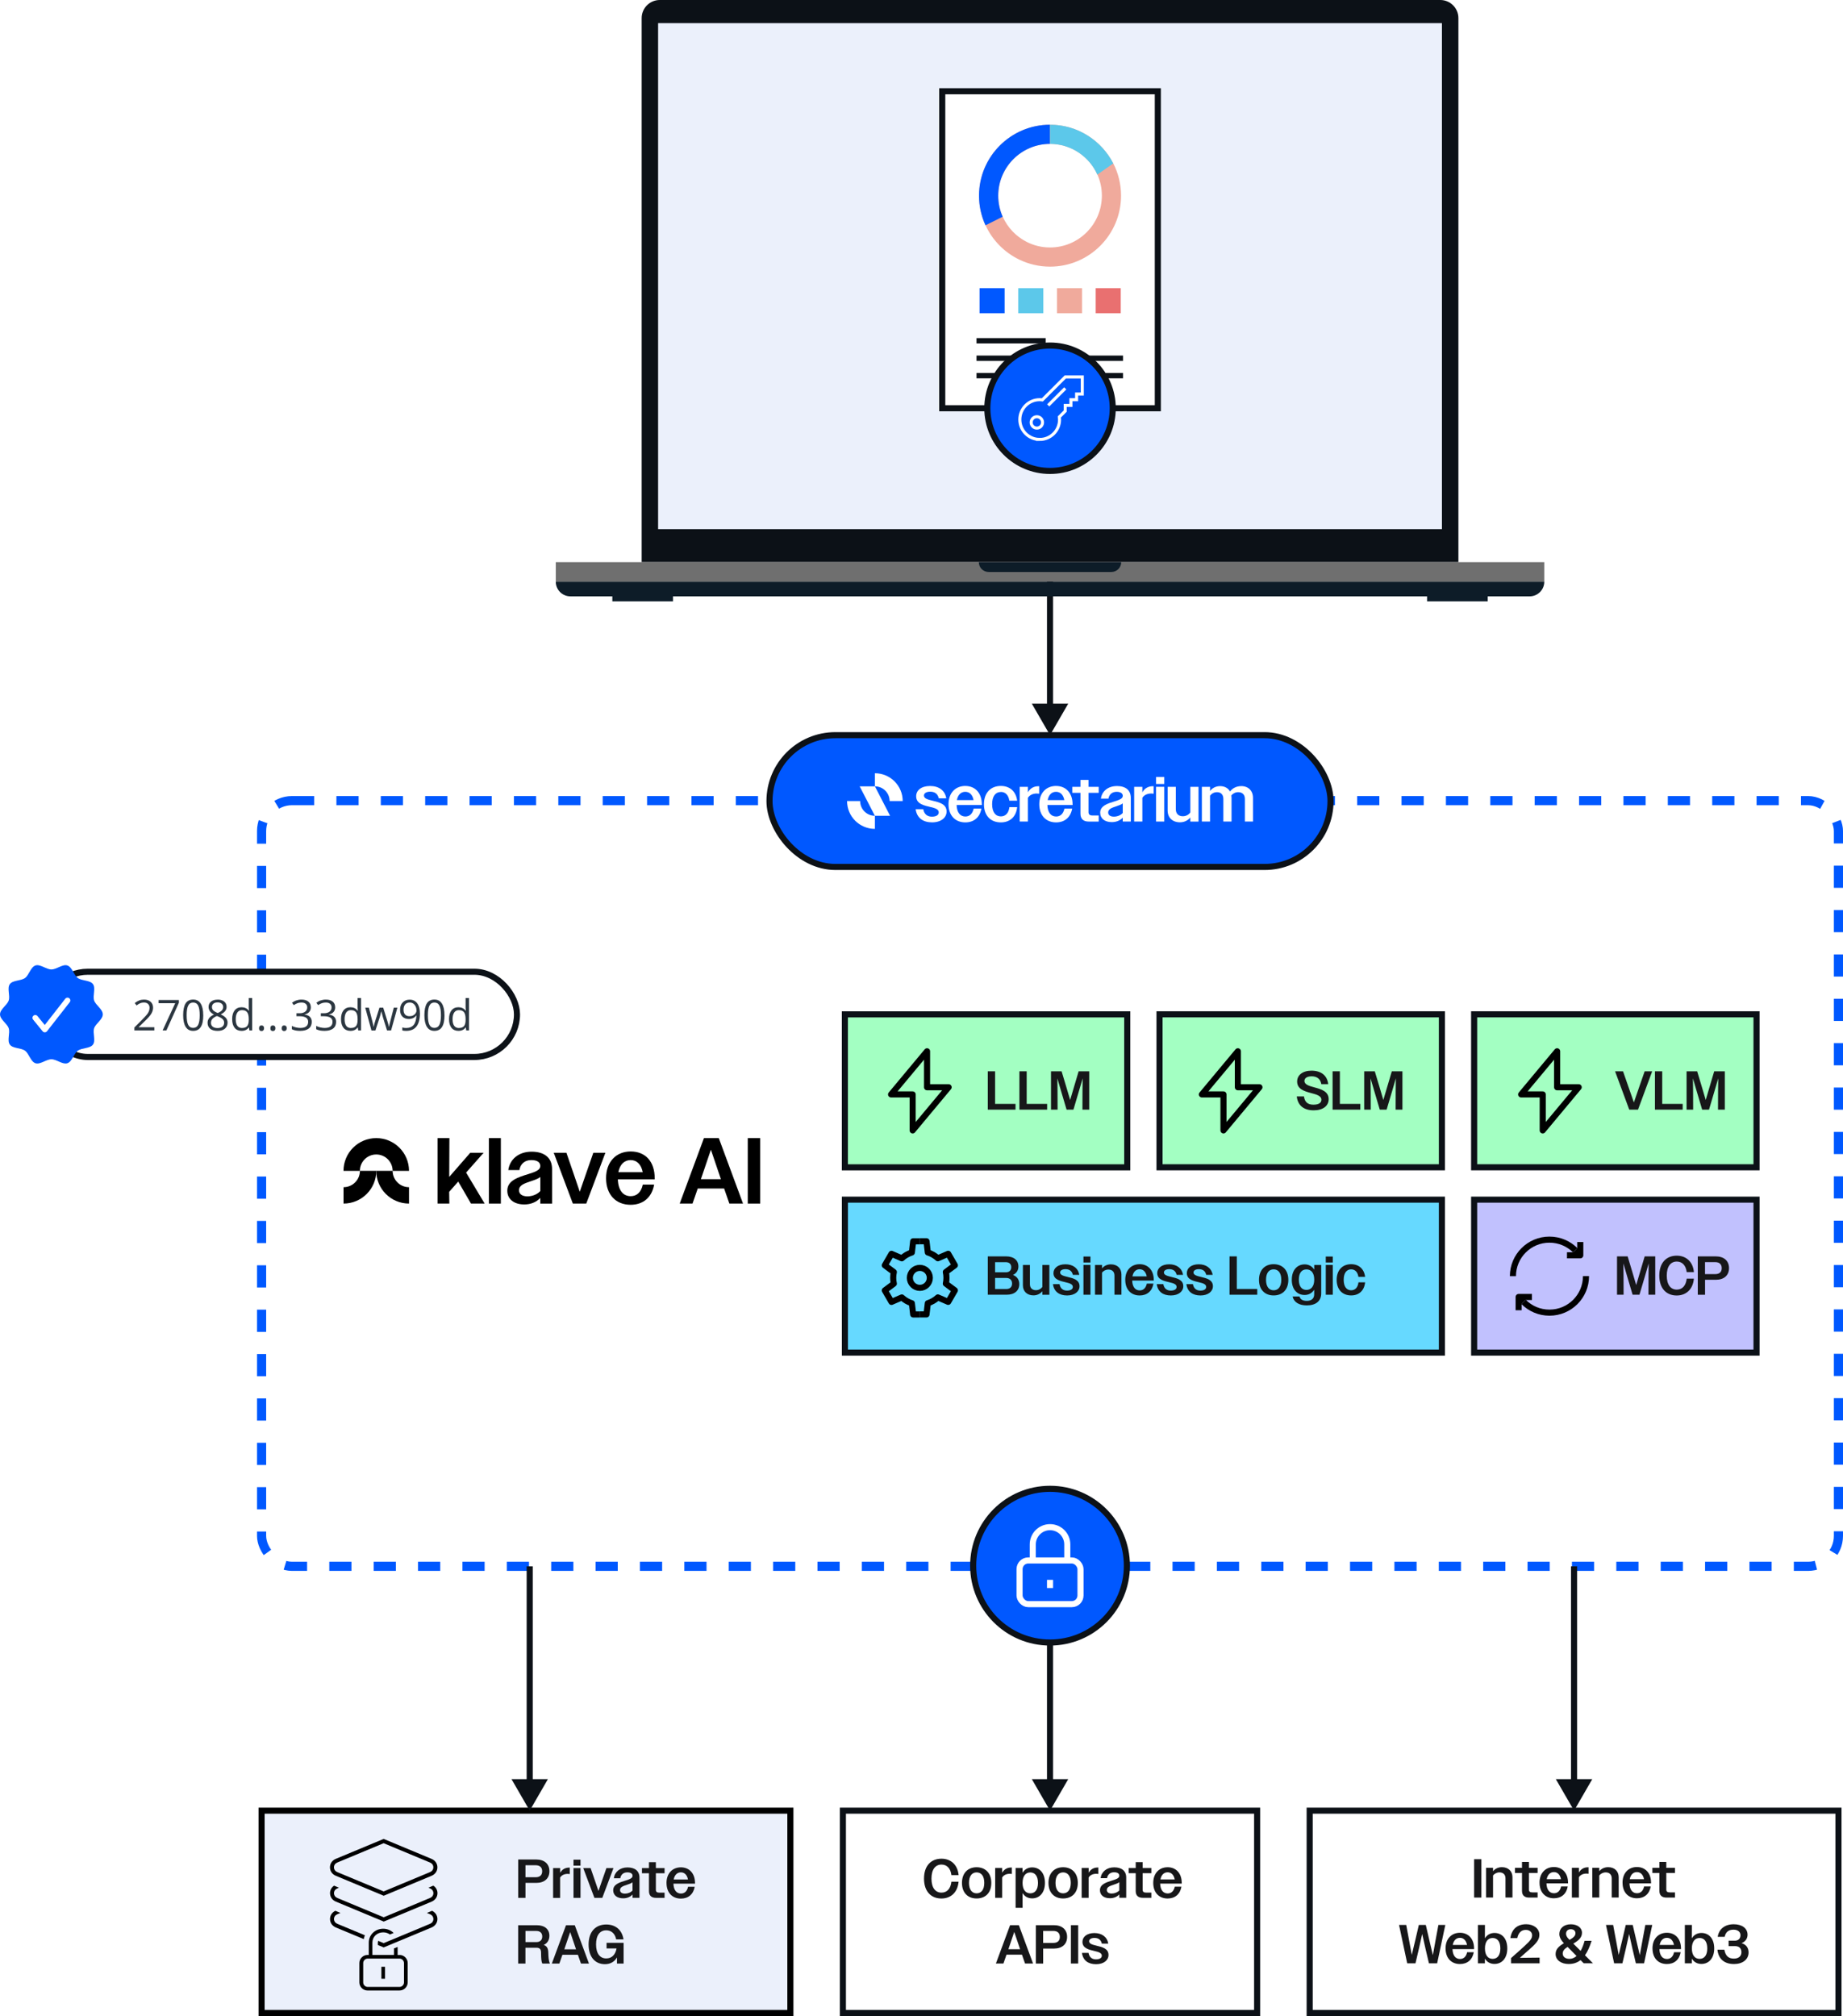 <?xml version="1.0" encoding="UTF-8"?>
<svg id="Layer_1" data-name="Layer 1" xmlns="http://www.w3.org/2000/svg" xmlns:xlink="http://www.w3.org/1999/xlink" viewBox="0 0 605.47 662.38">
  <defs>
    <style>
      .cls-1, .cls-2, .cls-3, .cls-4, .cls-5, .cls-6, .cls-7, .cls-8, .cls-9, .cls-10, .cls-11, .cls-12 {
        stroke-miterlimit: 10;
      }

      .cls-1, .cls-13, .cls-14, .cls-4, .cls-6, .cls-12 {
        fill: none;
      }

      .cls-1, .cls-13, .cls-12 {
        stroke: #fff;
      }

      .cls-2, .cls-3, .cls-14, .cls-5, .cls-6, .cls-8, .cls-9, .cls-10, .cls-11, .cls-12 {
        stroke-width: 2px;
      }

      .cls-2, .cls-3, .cls-4, .cls-5, .cls-6, .cls-9, .cls-10, .cls-11 {
        stroke: #0c1117;
      }

      .cls-2, .cls-4 {
        stroke-linecap: square;
      }

      .cls-2, .cls-15, .cls-9 {
        fill: #0058ff;
      }

      .cls-3 {
        fill: #66d9ff;
      }

      .cls-16 {
        fill: #5cc8ea;
      }

      .cls-13 {
        stroke-linecap: round;
        stroke-width: 1.85px;
      }

      .cls-13, .cls-14 {
        stroke-linejoin: round;
      }

      .cls-17, .cls-8 {
        fill: #ebf0fb;
      }

      .cls-14, .cls-8 {
        stroke: #000;
      }

      .cls-4 {
        stroke-width: 1.75px;
      }

      .cls-18 {
        fill: #f0aa9c;
      }

      .cls-19 {
        fill: #6f6f6f;
      }

      .cls-20, .cls-7, .cls-10 {
        fill: #fff;
      }

      .cls-5 {
        fill: #a3ffc2;
      }

      .cls-21 {
        fill: #2b3640;
      }

      .cls-7 {
        filter: url(#outer-glow-4);
        stroke: #0058ff;
        stroke-dasharray: 7.29;
        stroke-width: 3px;
      }

      .cls-22 {
        fill: #0c1117;
      }

      .cls-23 {
        fill: #171719;
      }

      .cls-24 {
        fill: #0d1c28;
      }

      .cls-11 {
        fill: #c1c1fe;
      }

      .cls-25 {
        fill: #e97070;
      }
    </style>
    <filter id="outer-glow-4" x="84.44" y="261.56" width="521.03" height="254.58" filterUnits="userSpaceOnUse">
      <feOffset dx="0" dy="0"/>
      <feGaussianBlur result="blur" stdDeviation="50.47"/>
      <feFlood flood-color="#598ef6" flood-opacity=".7"/>
      <feComposite in2="blur" operator="in"/>
      <feComposite in="SourceGraphic"/>
    </filter>
  </defs>
  <g>
    <g>
      <g>
        <rect class="cls-7" x="85.94" y="263.06" width="518.03" height="251.58" rx="10" ry="10"/>
        <g>
          <rect class="cls-2" x="252.8" y="241.55" width="184.31" height="43.3" rx="21.65" ry="21.65"/>
          <g>
            <path class="cls-20" d="M306.44,263.1c-1.56-.38-2.9-.69-2.9-1.72,0-.69.71-1.26,2.04-1.26,1.49,0,2.48.67,2.84,2.19h2.46c-.42-2.56-2.38-4.06-5.32-4.06s-4.58,1.45-4.58,3.38c0,2.54,2.65,3.03,4.79,3.55,1.43.34,2.63.71,2.63,1.74,0,.82-.74,1.41-2.25,1.41s-2.54-.82-2.84-2.46h-2.5c.4,2.9,2.46,4.33,5.4,4.33s4.77-1.56,4.77-3.55c0-2.48-2.44-3.05-4.54-3.55h0Z"/>
            <path class="cls-20" d="M317.14,258.23c-3.26,0-5.53,2.31-5.53,6.01s2.23,5.97,5.51,5.97c2.86,0,4.79-1.68,5.3-4.54h-2.54c-.38,1.72-1.35,2.61-2.73,2.61-1.7,0-2.8-1.32-2.88-3.78h8.28v-.21c0-3.87-2.31-6.05-5.4-6.05h0ZM314.36,262.89c.34-1.77,1.35-2.73,2.75-2.73s2.38.95,2.73,2.73h-5.49Z"/>
            <path class="cls-20" d="M328.8,260.2c1.47,0,2.5.99,2.8,2.88h2.56c-.38-3.09-2.46-4.85-5.36-4.85-3.3,0-5.55,2.23-5.55,6.01s2.23,5.97,5.55,5.97c2.98,0,5.04-1.83,5.36-5.02h-2.54c-.25,2-1.3,3.05-2.82,3.05-1.72,0-2.86-1.37-2.86-4.01s1.13-4.01,2.86-4.01h0Z"/>
            <path class="cls-20" d="M337.69,260.33v-1.81h-2.69v11.41h2.69v-7.8c.57-.92,1.68-1.41,2.88-1.41.27,0,.55.02.82.06v-2.46h-.27c-1.51,0-2.69.71-3.43,2h0Z"/>
            <path class="cls-20" d="M346.96,258.23c-3.26,0-5.53,2.31-5.53,6.01s2.23,5.97,5.51,5.97c2.86,0,4.79-1.68,5.3-4.54h-2.54c-.38,1.72-1.34,2.61-2.73,2.61-1.7,0-2.8-1.32-2.88-3.78h8.28v-.21c0-3.87-2.31-6.05-5.4-6.05h0ZM344.18,262.89c.34-1.77,1.34-2.73,2.75-2.73s2.38.95,2.73,2.73h-5.49Z"/>
            <path class="cls-20" d="M357.61,256.25h-2.65v2.27h-2.69v1.98h2.69v6.83c0,1.68.88,2.61,2.73,2.61h3.26v-2h-2.02c-.92,0-1.32-.34-1.32-1.09v-6.35h3.34v-1.98h-3.34v-2.27h0Z"/>
            <path class="cls-20" d="M366.9,258.27c-2.88,0-4.9,1.68-5.23,4.14h2.48c.25-1.41,1.22-2.25,2.69-2.25,1.3,0,2.02.52,2.02,1.32,0,.84-.86,1.26-2.65,1.81-2.42.74-4.77,1.49-4.77,3.74,0,1.87,1.47,3.09,3.82,3.09,1.45,0,2.73-.52,3.59-1.47v1.28h2.65v-7.76c0-2.54-1.7-3.91-4.6-3.91h0ZM368.85,267.12c-.67.76-1.81,1.2-2.9,1.2-1.16,0-1.89-.48-1.89-1.37,0-1.13,1.16-1.53,2.69-2.04.86-.29,1.62-.55,2.1-.95v3.15h0Z"/>
            <path class="cls-20" d="M375.29,260.33v-1.81h-2.69v11.41h2.69v-7.8c.57-.92,1.68-1.41,2.88-1.41.27,0,.55.02.82.06v-2.46h-.27c-1.51,0-2.69.71-3.43,2h0Z"/>
            <rect class="cls-20" x="379.8" y="255.29" width="2.69" height="2.29"/>
            <rect class="cls-20" x="379.8" y="258.52" width="2.69" height="11.41"/>
            <path class="cls-20" d="M391.05,266.95c-.53.74-1.43,1.24-2.46,1.24-1.39,0-2.31-.82-2.31-2.31v-7.35h-2.69v7.78c0,2.33,1.6,3.87,4.06,3.87,1.41,0,2.61-.61,3.4-1.58v1.34h2.69v-11.41h-2.69v8.43h0Z"/>
            <path class="cls-20" d="M407.75,258.29c-1.56,0-2.84.69-3.66,1.77-.61-1.11-1.77-1.77-3.26-1.77-1.39,0-2.54.61-3.3,1.6v-1.37h-2.69v11.41h2.69v-8.49c.5-.69,1.32-1.16,2.29-1.16,1.24,0,2.08.76,2.08,2.21v7.44h2.69v-7.78c0-.29-.02-.57-.06-.82.55-.63,1.32-1.05,2.25-1.05,1.3,0,2.19.76,2.19,2.21v7.44h2.67v-7.78c0-2.33-1.53-3.87-3.89-3.87h0Z"/>
            <path class="cls-20" d="M282.42,258.36l5,9.68h5l-5-9.68h-5ZM282.58,263.2h-4.3c0,5.05,4.09,9.14,9.14,9.14v-4.3c-2.67,0-4.84-2.17-4.84-4.84h0ZM287.42,254.06v4.3c2.67,0,4.84,2.17,4.84,4.84h4.3c0-5.05-4.09-9.14-9.14-9.14h0Z"/>
          </g>
        </g>
      </g>
      <g>
        <circle class="cls-2" cx="344.96" cy="514.42" r="25.25"/>
        <g>
          <rect class="cls-12" x="334.95" y="512.71" width="20.02" height="14.35" rx="2.85" ry="2.85"/>
          <path class="cls-12" d="M339.29,512.71v-5.27c0-3.13,2.54-5.67,5.67-5.67h0c3.13,0,5.67,2.54,5.67,5.67v5.27"/>
          <line class="cls-12" x1="344.96" y1="519.08" x2="344.96" y2="521.77"/>
        </g>
      </g>
    </g>
    <g>
      <rect class="cls-8" x="139.57" y="541.29" width="66.46" height="173.72" transform="translate(800.95 455.35) rotate(90)"/>
      <rect class="cls-10" x="311.73" y="560.11" width="66.46" height="136.09" transform="translate(973.11 283.19) rotate(90)"/>
      <rect class="cls-10" x="483.89" y="541.29" width="66.46" height="173.72" transform="translate(1145.27 111.03) rotate(90)"/>
      <g>
        <path class="cls-23" d="M170.23,610.96h5.91c2.7,0,4.36,1.46,4.36,3.85s-1.64,3.84-4.32,3.84h-3.55v4.92h-2.39v-12.6ZM172.63,612.85v3.94h3.35c1.35,0,2.14-.67,2.14-1.96s-.79-1.98-2.14-1.98h-3.35Z"/>
        <path class="cls-23" d="M181.72,613.79h2.3v1.55c.63-1.1,1.64-1.71,2.93-1.71h.23v2.11c-.23-.04-.47-.05-.7-.05-1.03,0-1.98.41-2.47,1.21v6.68h-2.3v-9.78Z"/>
        <path class="cls-23" d="M188.41,611.02h2.3v1.96h-2.3v-1.96ZM188.41,613.79h2.3v9.78h-2.3v-9.78Z"/>
        <path class="cls-23" d="M191.6,613.79h2.43l1.3,3.76,1.28,3.75,1.3-3.75,1.31-3.76h2.32l-3.67,9.78h-2.59l-3.67-9.78Z"/>
        <path class="cls-23" d="M201.45,621.08c0-1.93,2.02-2.58,4.09-3.21,1.53-.47,2.27-.83,2.27-1.55s-.61-1.13-1.73-1.13c-1.26,0-2.09.72-2.3,1.93h-2.12c.29-2.11,2.02-3.55,4.48-3.55s3.94,1.17,3.94,3.35v6.64h-2.27v-1.1c-.74.81-1.84,1.26-3.08,1.26-2.02,0-3.28-1.04-3.28-2.65ZM205.32,622.18c.94,0,1.91-.38,2.48-1.03v-2.7c-.41.34-1.06.56-1.8.81-1.31.43-2.3.77-2.3,1.75,0,.76.63,1.17,1.62,1.17Z"/>
        <path class="cls-23" d="M213.2,621.33v-5.85h-2.3v-1.69h2.3v-1.94h2.27v1.94h2.86v1.69h-2.86v5.44c0,.65.34.94,1.13.94h1.73v1.71h-2.79c-1.58,0-2.34-.79-2.34-2.23Z"/>
        <path class="cls-23" d="M218.96,618.69c0-3.17,1.94-5.15,4.74-5.15,2.65,0,4.63,1.87,4.63,5.19v.18h-7.09c.07,2.11,1.01,3.24,2.47,3.24,1.19,0,2.02-.76,2.34-2.23h2.18c-.43,2.45-2.09,3.89-4.54,3.89-2.81,0-4.72-1.93-4.72-5.11ZM221.32,617.53h4.7c-.31-1.53-1.15-2.34-2.34-2.34s-2.07.83-2.36,2.34Z"/>
        <path class="cls-23" d="M170.23,632.56h6.14c2.56,0,4.12,1.3,4.12,3.46,0,1.4-.67,2.48-1.87,3.02,1.12.36,1.48,1.24,1.51,2.5.04,1.48.11,2.67.52,3.62h-2.47c-.36-.68-.4-1.64-.43-3.66-.02-1.1-.49-1.55-1.55-1.55h-3.58v5.2h-2.39v-12.6ZM172.63,634.45v3.65h3.57c1.19,0,1.94-.65,1.94-1.84s-.76-1.82-1.94-1.82h-3.57Z"/>
        <path class="cls-23" d="M185.97,632.56h2.86l4.66,12.6h-2.63l-1.01-2.9h-5.08l-1.01,2.9h-2.47l4.66-12.6ZM185.39,640.47h3.85l-.16-.47-1.76-5.2-1.77,5.2-.16.47Z"/>
        <path class="cls-23" d="M202.69,643.15c-.85,1.44-2.2,2.21-3.94,2.21-3.2,0-5.38-2.3-5.38-6.5s2.32-6.54,5.8-6.54c3.04,0,5.19,1.76,5.67,4.9h-2.41c-.36-1.94-1.64-2.99-3.26-2.99-2.05,0-3.35,1.58-3.35,4.63s1.31,4.61,3.35,4.61c1.73,0,3.01-1.13,3.38-3.28h-3.28v-1.85h5.6v6.82h-2.18v-2.02Z"/>
      </g>
      <g>
        <path d="M142.39,619.59l-.04-.03-1.61.67.55.23c.68.29,1.09.87,1.09,1.57s-.41,1.28-1.09,1.57l-15.24,6.35-15.24-6.35c-.68-.29-1.09-.87-1.09-1.57s.41-1.28,1.09-1.57l.55-.23-1.61-.67-.04.03c-.82.57-1.29,1.46-1.29,2.43,0,1.22.73,2.28,1.9,2.77l15.71,6.55.04.02,15.75-6.56c1.17-.49,1.9-1.55,1.9-2.77,0-.98-.47-1.87-1.29-2.43Z"/>
        <path d="M110.3,616.3l15.71,6.55.04.02,15.75-6.56c1.17-.49,1.9-1.55,1.9-2.77s-.73-2.28-1.9-2.77l-15.71-6.55-.04-.02-15.75,6.56c-1.17.49-1.9,1.55-1.9,2.77s.73,2.28,1.9,2.77ZM110.8,611.96h0l15.24-6.35,15.24,6.35c.68.29,1.09.87,1.09,1.57s-.41,1.28-1.09,1.57l-15.24,6.35-15.24-6.35c-.68-.29-1.09-.87-1.09-1.57s.41-1.28,1.09-1.57Z"/>
        <path d="M131.28,642.34h-.65v-2.64l-1.19.47v2.16h-7.1v-4.05c0-1.93,1.53-3.38,3.55-3.38.85,0,1.61.26,2.21.7l1.22-.49c-.86-.86-2.07-1.4-3.43-1.4-2.66,0-4.74,2.01-4.74,4.57v4.05h-.42c-1.47,0-2.67,1.2-2.67,2.67v6.33c0,1.47,1.2,2.67,2.67,2.67h10.54c1.47,0,2.67-1.2,2.67-2.67v-6.33c0-1.47-1.2-2.67-2.67-2.67ZM120.81,652.83c-.82,0-1.49-.67-1.49-1.49v-6.33c0-.82.67-1.49,1.49-1.49h10.42c.82,0,1.49.67,1.49,1.49v6.33c0,.82-.67,1.49-1.49,1.49h-10.42Z"/>
        <rect x="125.3" y="646.21" width="1.19" height="3.93"/>
        <path d="M119.86,635.86l-9.05-3.77c-.68-.29-1.09-.87-1.09-1.57s.41-1.28,1.09-1.57l1.04-.43-1.68-.7-.04.02c-1.07.53-1.71,1.53-1.71,2.68,0,1.22.73,2.28,1.9,2.77l9.19,3.83c.08-.44.2-.86.37-1.26Z"/>
        <path d="M141.97,627.84l-.04-.02-1.68.7,1.04.43c.68.29,1.09.87,1.09,1.57s-.41,1.28-1.09,1.57l-15.24,6.35-1.8-.75c-.07.18-.12.37-.12.59v.77l1.88.78.04.02,15.75-6.56c1.17-.49,1.9-1.55,1.9-2.77,0-1.15-.64-2.15-1.71-2.68Z"/>
      </g>
      <g>
        <path class="cls-23" d="M484.28,610.87h2.39v12.6h-2.39v-12.6Z"/>
        <path class="cls-23" d="M488.2,613.69h2.3v1.13c.68-.83,1.69-1.33,2.92-1.33,2.09,0,3.46,1.31,3.46,3.31v6.66h-2.29v-6.3c0-1.28-.79-1.96-1.98-1.96-.88,0-1.66.41-2.11,1.04v7.22h-2.3v-9.78Z"/>
        <path class="cls-23" d="M500.01,621.24v-5.85h-2.3v-1.69h2.3v-1.94h2.27v1.94h2.86v1.69h-2.86v5.44c0,.65.34.94,1.13.94h1.73v1.71h-2.79c-1.58,0-2.34-.79-2.34-2.23Z"/>
        <path class="cls-23" d="M505.77,618.59c0-3.17,1.95-5.15,4.74-5.15,2.65,0,4.63,1.87,4.63,5.19v.18h-7.09c.07,2.11,1.01,3.24,2.47,3.24,1.19,0,2.02-.76,2.34-2.23h2.18c-.43,2.45-2.09,3.89-4.54,3.89-2.81,0-4.72-1.93-4.72-5.11ZM508.13,617.44h4.7c-.31-1.53-1.15-2.34-2.34-2.34s-2.07.83-2.36,2.34Z"/>
        <path class="cls-23" d="M516.41,613.69h2.3v1.55c.63-1.1,1.64-1.71,2.93-1.71h.23v2.11c-.23-.04-.47-.05-.7-.05-1.03,0-1.98.41-2.47,1.21v6.68h-2.3v-9.78Z"/>
        <path class="cls-23" d="M523.1,613.69h2.3v1.13c.68-.83,1.69-1.33,2.92-1.33,2.09,0,3.46,1.31,3.46,3.31v6.66h-2.29v-6.3c0-1.28-.79-1.96-1.98-1.96-.88,0-1.66.41-2.11,1.04v7.22h-2.3v-9.78Z"/>
        <path class="cls-23" d="M533.04,618.59c0-3.17,1.94-5.15,4.74-5.15,2.65,0,4.63,1.87,4.63,5.19v.18h-7.09c.07,2.11,1.01,3.24,2.47,3.24,1.19,0,2.02-.76,2.34-2.23h2.18c-.43,2.45-2.09,3.89-4.54,3.89-2.81,0-4.72-1.93-4.72-5.11ZM535.4,617.44h4.7c-.31-1.53-1.15-2.34-2.34-2.34s-2.07.83-2.36,2.34Z"/>
        <path class="cls-23" d="M545.15,621.24v-5.85h-2.3v-1.69h2.3v-1.94h2.27v1.94h2.86v1.69h-2.86v5.44c0,.65.34.94,1.13.94h1.73v1.71h-2.79c-1.58,0-2.34-.79-2.34-2.23Z"/>
        <path class="cls-23" d="M459.6,632.47h2.38l.92,4.95.9,4.9,1.17-4.9,1.15-4.95h2.29l1.15,4.95,1.17,4.97.9-4.97.92-4.95h2.27l-2.68,12.6h-2.7l-1.13-4.81-1.08-4.83-1.08,4.83-1.13,4.81h-2.72l-2.68-12.6Z"/>
        <path class="cls-23" d="M474.9,640.19c0-3.17,1.95-5.15,4.74-5.15,2.65,0,4.63,1.87,4.63,5.19v.18h-7.09c.07,2.11,1.01,3.24,2.47,3.24,1.19,0,2.02-.76,2.34-2.23h2.18c-.43,2.45-2.09,3.89-4.54,3.89-2.81,0-4.72-1.93-4.72-5.11ZM477.26,639.04h4.7c-.31-1.53-1.15-2.34-2.34-2.34s-2.07.83-2.36,2.34Z"/>
        <path class="cls-23" d="M485.54,632.47h2.3l-.02,4.38c.7-1.13,1.8-1.75,3.15-1.75,2.54,0,4.21,1.93,4.21,5.08s-1.71,5.1-4.21,5.1c-1.35,0-2.45-.61-3.15-1.75v1.55h-2.29v-12.6ZM492.9,640.19c0-2.25-.97-3.44-2.52-3.44s-2.54,1.21-2.54,3.44.99,3.42,2.54,3.42,2.52-1.19,2.52-3.42Z"/>
        <path class="cls-23" d="M496.41,643.36c1.96-1.73,3.37-2.97,4.39-3.92,2.2-2.02,2.54-2.68,2.54-3.62s-.79-1.73-2.07-1.73c-1.46,0-2.43.9-2.81,2.7h-2.27c.45-2.94,2.25-4.54,5.19-4.56,2.47,0,4.34,1.44,4.34,3.42,0,1.21-.38,2.36-3.06,4.65-.9.77-1.95,1.71-3.35,2.97l6.48-.07v1.87h-9.38v-1.71Z"/>
        <path class="cls-23" d="M511.06,642.01c0-1.44.81-2.38,2.72-3.55-1.04-1.06-1.5-2.07-1.5-3.02,0-1.78,1.4-3.19,3.78-3.19,2.12,0,3.66,1.12,3.66,2.77,0,1.46-.88,2.43-2.85,3.58l2.4,2.39c.52-.88.95-2,1.31-3.31h2.3c-.63,2-1.33,3.56-2.18,4.75l2.63,2.63h-3.04l-1.04-1.04c-1.1.86-2.38,1.28-3.91,1.28-2.45,0-4.29-1.28-4.29-3.29ZM515.58,643.61c.86,0,1.66-.32,2.36-.94l-2.95-2.99c-1.15.72-1.6,1.37-1.6,2.2,0,1.04.88,1.73,2.2,1.73ZM515.63,637.38c1.37-.77,1.95-1.39,1.95-2.21,0-.74-.58-1.3-1.55-1.3-.92,0-1.55.59-1.55,1.51,0,.49.25,1.1.94,1.78l.22.22Z"/>
        <path class="cls-23" d="M527.58,632.47h2.38l.92,4.95.9,4.9,1.17-4.9,1.15-4.95h2.29l1.15,4.95,1.17,4.97.9-4.97.92-4.95h2.27l-2.68,12.6h-2.7l-1.13-4.81-1.08-4.83-1.08,4.83-1.13,4.81h-2.72l-2.68-12.6Z"/>
        <path class="cls-23" d="M542.88,640.19c0-3.17,1.94-5.15,4.74-5.15,2.65,0,4.63,1.87,4.63,5.19v.18h-7.09c.07,2.11,1.01,3.24,2.47,3.24,1.19,0,2.02-.76,2.34-2.23h2.18c-.43,2.45-2.09,3.89-4.54,3.89-2.81,0-4.72-1.93-4.72-5.11ZM545.24,639.04h4.7c-.31-1.53-1.15-2.34-2.34-2.34s-2.07.83-2.36,2.34Z"/>
        <path class="cls-23" d="M553.52,632.47h2.3l-.02,4.38c.7-1.13,1.8-1.75,3.15-1.75,2.54,0,4.21,1.93,4.21,5.08s-1.71,5.1-4.21,5.1c-1.35,0-2.45-.61-3.15-1.75v1.55h-2.29v-12.6ZM560.88,640.19c0-2.25-.97-3.44-2.52-3.44s-2.54,1.21-2.54,3.44.99,3.42,2.54,3.42,2.52-1.19,2.52-3.42Z"/>
        <path class="cls-23" d="M564.23,640.61h2.27c.34,2.02,1.37,2.92,3.12,2.92,1.51,0,2.48-.77,2.48-2.09s-.77-2.02-2.12-2.02h-2.09v-1.78h2.03c1.17,0,1.87-.7,1.87-1.8s-.88-1.82-2.29-1.82c-1.6,0-2.58.77-2.92,2.36h-2.27c.36-2.49,2.27-4.14,5.26-4.14,2.72,0,4.54,1.33,4.54,3.44,0,1.26-.72,2.3-1.98,2.77,1.57.45,2.32,1.58,2.32,3.06,0,2.32-1.98,3.8-4.77,3.8-3.19,0-5.13-1.64-5.46-4.7Z"/>
      </g>
      <g>
        <path class="cls-23" d="M312.56,616.1c-.27-2.29-1.55-3.47-3.26-3.47-1.98,0-3.29,1.57-3.29,4.61s1.31,4.61,3.29,4.61c1.75,0,3.02-1.24,3.26-3.6h2.36c-.32,3.55-2.57,5.53-5.65,5.53-3.4,0-5.71-2.32-5.71-6.54s2.32-6.54,5.73-6.54c3.02,0,5.31,1.91,5.64,5.4h-2.36Z"/>
        <path class="cls-23" d="M316.03,618.66c0-3.24,1.94-5.15,4.81-5.15s4.83,1.91,4.83,5.15-1.93,5.11-4.83,5.11-4.81-1.91-4.81-5.11ZM323.36,618.64c0-2.25-.99-3.44-2.52-3.44s-2.5,1.19-2.5,3.44.99,3.44,2.5,3.44,2.52-1.17,2.52-3.44Z"/>
        <path class="cls-23" d="M326.94,613.76h2.3v1.55c.63-1.1,1.64-1.71,2.94-1.71h.23v2.11c-.23-.04-.47-.05-.7-.05-1.03,0-1.98.41-2.47,1.21v6.68h-2.3v-9.78Z"/>
        <path class="cls-23" d="M333.64,613.76h2.29v1.55c.7-1.13,1.8-1.75,3.15-1.75,2.54,0,4.21,1.93,4.21,5.08s-1.71,5.1-4.21,5.1c-1.35,0-2.45-.61-3.15-1.75l.02,4.84h-2.3v-13.07ZM341,618.66c0-2.25-.97-3.44-2.52-3.44s-2.54,1.21-2.54,3.44.99,3.42,2.54,3.42,2.52-1.19,2.52-3.42Z"/>
        <path class="cls-23" d="M344.45,618.66c0-3.24,1.94-5.15,4.81-5.15s4.83,1.91,4.83,5.15-1.93,5.11-4.83,5.11-4.81-1.91-4.81-5.11ZM351.78,618.64c0-2.25-.99-3.44-2.52-3.44s-2.5,1.19-2.5,3.44.99,3.44,2.5,3.44,2.52-1.17,2.52-3.44Z"/>
        <path class="cls-23" d="M355.36,613.76h2.3v1.55c.63-1.1,1.64-1.71,2.93-1.71h.23v2.11c-.23-.04-.47-.05-.7-.05-1.03,0-1.98.41-2.47,1.21v6.68h-2.3v-9.78Z"/>
        <path class="cls-23" d="M361.36,621.05c0-1.93,2.02-2.58,4.09-3.21,1.53-.47,2.27-.83,2.27-1.55s-.61-1.13-1.73-1.13c-1.26,0-2.09.72-2.3,1.93h-2.12c.29-2.11,2.02-3.55,4.48-3.55s3.94,1.17,3.94,3.35v6.64h-2.27v-1.1c-.74.81-1.84,1.26-3.08,1.26-2.02,0-3.28-1.04-3.28-2.65ZM365.23,622.15c.94,0,1.91-.38,2.49-1.03v-2.7c-.41.34-1.06.56-1.8.81-1.31.43-2.3.77-2.3,1.75,0,.76.63,1.17,1.62,1.17Z"/>
        <path class="cls-23" d="M373.11,621.31v-5.85h-2.3v-1.69h2.3v-1.94h2.27v1.94h2.86v1.69h-2.86v5.44c0,.65.34.94,1.13.94h1.73v1.71h-2.79c-1.58,0-2.34-.79-2.34-2.23Z"/>
        <path class="cls-23" d="M378.87,618.66c0-3.17,1.94-5.15,4.73-5.15,2.65,0,4.63,1.87,4.63,5.19v.18h-7.09c.07,2.11,1.01,3.24,2.47,3.24,1.19,0,2.02-.76,2.34-2.23h2.18c-.43,2.45-2.09,3.89-4.54,3.89-2.81,0-4.72-1.93-4.72-5.11ZM381.23,617.51h4.7c-.31-1.53-1.15-2.34-2.34-2.34s-2.07.83-2.36,2.34Z"/>
        <path class="cls-23" d="M331.86,632.54h2.86l4.66,12.6h-2.63l-1.01-2.9h-5.08l-1.01,2.9h-2.47l4.66-12.6ZM331.28,640.44h3.85l-.16-.47-1.77-5.2-1.76,5.2-.16.47Z"/>
        <path class="cls-23" d="M340.3,632.54h5.91c2.7,0,4.36,1.46,4.36,3.85s-1.64,3.84-4.32,3.84h-3.55v4.92h-2.39v-12.6ZM342.69,634.43v3.94h3.35c1.35,0,2.14-.67,2.14-1.96s-.79-1.98-2.14-1.98h-3.35Z"/>
        <path class="cls-23" d="M351.82,632.54h2.39v12.6h-2.39v-12.6Z"/>
        <path class="cls-23" d="M355.47,641.66h2.14c.25,1.4,1.12,2.11,2.43,2.11s1.93-.5,1.93-1.21c0-.88-1.03-1.21-2.25-1.49-1.84-.45-4.11-.86-4.11-3.04,0-1.66,1.48-2.9,3.93-2.9s4.2,1.28,4.55,3.47h-2.11c-.31-1.3-1.15-1.87-2.43-1.87-1.13,0-1.75.49-1.75,1.08,0,.88,1.15,1.15,2.48,1.48,1.8.43,3.89.92,3.89,3.04,0,1.71-1.55,3.04-4.09,3.04s-4.29-1.22-4.63-3.71Z"/>
      </g>
    </g>
    <g>
      <g>
        <rect class="cls-5" x="298.82" y="312.03" width="50.26" height="92.77" transform="translate(682.36 34.46) rotate(90)"/>
        <rect class="cls-5" x="402.18" y="312.03" width="50.26" height="92.77" transform="translate(785.73 -68.91) rotate(90)"/>
        <rect class="cls-5" x="505.54" y="312.03" width="50.26" height="92.77" transform="translate(889.09 -172.27) rotate(90)"/>
        <rect class="cls-3" x="350.5" y="321.23" width="50.26" height="196.13" transform="translate(794.93 43.66) rotate(90)"/>
        <rect class="cls-11" x="505.54" y="372.91" width="50.26" height="92.77" transform="translate(949.97 -111.38) rotate(90)"/>
      </g>
      <g>
        <g>
          <path d="M123.61,379.32c2.97,0,5.38,2.41,5.38,5.38h5.38c0-5.94-4.82-10.76-10.76-10.76s-10.76,4.82-10.76,10.76h5.38c0-2.97,2.41-5.38,5.38-5.38Z"/>
          <path d="M118.24,384.69c0,2.97-2.41,5.38-5.38,5.38v5.38c5.94,0,10.76-4.82,10.76-10.76h-5.38Z"/>
          <path d="M134.37,390.07c-2.97,0-5.38-2.41-5.38-5.38h-5.38c0,5.94,4.82,10.76,10.76,10.76v-5.38Z"/>
        </g>
        <g>
          <path d="M143.77,373.94h3.87l-.06,12.75,6.91-7.93h4.39l-5.75,6.51,6.08,10.17h-4.49l-4.18-7.22-2.98,3.38.06,3.84h-3.87v-21.51Z"/>
          <path d="M160.61,373.94h3.93v21.51h-3.93v-21.51Z"/>
          <path d="M166.66,391.21c0-3.29,3.44-4.39,6.97-5.47,2.61-.8,3.87-1.41,3.87-2.64s-1.04-1.94-2.95-1.94c-2.15,0-3.56,1.23-3.93,3.29h-3.63c.49-3.59,3.44-6.05,7.65-6.05s6.73,2,6.73,5.72v11.34h-3.87v-1.87c-1.26,1.38-3.13,2.15-5.25,2.15-3.44,0-5.59-1.78-5.59-4.52ZM173.27,393.08c1.6,0,3.26-.65,4.24-1.75v-4.61c-.71.58-1.81.95-3.07,1.38-2.24.74-3.93,1.32-3.93,2.98,0,1.29,1.08,2,2.77,2Z"/>
          <path d="M181.93,378.76h4.15l2.21,6.42,2.18,6.39,2.21-6.39,2.24-6.42h3.96l-6.27,16.68h-4.42l-6.27-16.68Z"/>
          <path d="M199.11,387.12c0-5.41,3.32-8.79,8.08-8.79s7.9,3.2,7.9,8.85v.31h-12.11c.12,3.6,1.72,5.53,4.21,5.53,2.03,0,3.44-1.29,3.99-3.81h3.72c-.74,4.18-3.56,6.64-7.74,6.64-4.79,0-8.05-3.29-8.05-8.73ZM203.14,385.15h8.02c-.52-2.61-1.97-3.99-3.99-3.99s-3.53,1.41-4.03,3.99Z"/>
          <path d="M231.25,373.94h4.89l7.96,21.51h-4.49l-1.72-4.95h-8.66l-1.72,4.95h-4.21l7.96-21.51ZM230.27,387.43h6.57l-.28-.8-3.01-8.88-3.01,8.88-.28.8Z"/>
          <path d="M245.66,373.94h4.09v21.51h-4.09v-21.51Z"/>
        </g>
      </g>
      <g>
        <path class="cls-23" d="M324.51,351.99h2.4v10.71h6.71v1.89h-9.11v-12.6Z"/>
        <path class="cls-23" d="M334.9,351.99h2.39v10.71h6.72v1.89h-9.11v-12.6Z"/>
        <path class="cls-23" d="M345.28,351.99h3.48l1.42,4.72,1.39,4.7,1.39-4.7,1.4-4.72h3.48v12.6h-2.23l.02-6.21.05-4.07-1.19,4.07-1.84,6.21h-2.25l-1.84-6.21-1.19-4.07.05,4.07.02,6.21h-2.16v-12.6Z"/>
      </g>
      <g>
        <path class="cls-23" d="M426,360.24h2.38c.25,1.85,1.26,2.72,3.1,2.72s2.63-.68,2.63-1.62c0-1.33-1.68-1.75-3.49-2.23-2.14-.58-4.48-1.28-4.48-3.76,0-2.12,1.82-3.57,4.72-3.57,3.15,0,5.17,1.58,5.49,4.43h-2.27c-.27-1.67-1.39-2.57-3.15-2.57-1.62,0-2.39.65-2.39,1.51,0,1.22,1.53,1.64,3.26,2.12,2.2.59,4.7,1.3,4.7,3.87,0,2.2-1.85,3.67-4.92,3.67-3.29,0-5.24-1.62-5.56-4.57Z"/>
        <path class="cls-23" d="M437.79,351.99h2.39v10.71h6.72v1.89h-9.11v-12.6Z"/>
        <path class="cls-23" d="M448.18,351.99h3.47l1.42,4.72,1.39,4.7,1.39-4.7,1.4-4.72h3.48v12.6h-2.23l.02-6.21.05-4.07-1.19,4.07-1.84,6.21h-2.25l-1.84-6.21-1.19-4.07.05,4.07.02,6.21h-2.16v-12.6Z"/>
      </g>
      <g>
        <path class="cls-23" d="M324.51,412.8h6.03c2.52,0,4.03,1.28,4.03,3.33,0,1.22-.63,2.23-1.78,2.77,1.31.5,2.07,1.55,2.07,3.01,0,2.12-1.53,3.49-4.14,3.49h-6.21v-12.6ZM326.91,414.69v3.35h3.49c1.12,0,1.82-.58,1.82-1.67s-.7-1.67-1.82-1.67h-3.49ZM326.91,419.89v3.64h3.64c1.22,0,1.94-.65,1.94-1.8s-.72-1.84-1.94-1.84h-3.64Z"/>
        <path class="cls-23" d="M336.05,422.29v-6.66h2.3v6.3c0,1.28.79,1.98,1.98,1.98.88,0,1.66-.43,2.11-1.06v-7.22h2.3v9.78h-2.3v-1.15c-.68.83-1.71,1.35-2.92,1.35-2.11,0-3.47-1.31-3.47-3.31Z"/>
        <path class="cls-23" d="M345.95,421.93h2.14c.25,1.4,1.12,2.11,2.43,2.11s1.93-.5,1.93-1.21c0-.88-1.03-1.21-2.25-1.49-1.84-.45-4.11-.86-4.11-3.04,0-1.66,1.48-2.9,3.93-2.9s4.2,1.28,4.55,3.47h-2.11c-.31-1.3-1.15-1.87-2.43-1.87-1.13,0-1.75.49-1.75,1.08,0,.88,1.15,1.15,2.48,1.48,1.8.43,3.89.92,3.89,3.04,0,1.71-1.55,3.04-4.09,3.04s-4.29-1.22-4.63-3.71Z"/>
        <path class="cls-23" d="M355.94,412.85h2.3v1.96h-2.3v-1.96ZM355.94,415.62h2.3v9.78h-2.3v-9.78Z"/>
        <path class="cls-23" d="M359.74,415.62h2.3v1.13c.68-.83,1.69-1.33,2.92-1.33,2.09,0,3.46,1.31,3.46,3.31v6.66h-2.29v-6.3c0-1.28-.79-1.96-1.98-1.96-.88,0-1.66.41-2.11,1.04v7.22h-2.3v-9.78Z"/>
        <path class="cls-23" d="M369.67,420.52c0-3.17,1.94-5.15,4.74-5.15,2.65,0,4.63,1.87,4.63,5.19v.18h-7.09c.07,2.11,1.01,3.24,2.47,3.24,1.19,0,2.02-.76,2.34-2.23h2.18c-.43,2.45-2.09,3.89-4.54,3.89-2.81,0-4.72-1.93-4.72-5.11ZM372.03,419.37h4.7c-.31-1.53-1.15-2.34-2.34-2.34s-2.07.83-2.36,2.34Z"/>
        <path class="cls-23" d="M380.04,421.93h2.14c.25,1.4,1.12,2.11,2.43,2.11s1.93-.5,1.93-1.21c0-.88-1.03-1.21-2.25-1.49-1.84-.45-4.11-.86-4.11-3.04,0-1.66,1.48-2.9,3.93-2.9s4.2,1.28,4.55,3.47h-2.11c-.31-1.3-1.15-1.87-2.43-1.87-1.13,0-1.75.49-1.75,1.08,0,.88,1.15,1.15,2.48,1.48,1.8.43,3.89.92,3.89,3.04,0,1.71-1.55,3.04-4.09,3.04s-4.29-1.22-4.63-3.71Z"/>
        <path class="cls-23" d="M389.76,421.93h2.14c.25,1.4,1.12,2.11,2.43,2.11s1.93-.5,1.93-1.21c0-.88-1.03-1.21-2.25-1.49-1.84-.45-4.11-.86-4.11-3.04,0-1.66,1.48-2.9,3.92-2.9s4.2,1.28,4.56,3.47h-2.11c-.31-1.3-1.15-1.87-2.43-1.87-1.13,0-1.75.49-1.75,1.08,0,.88,1.15,1.15,2.49,1.48,1.8.43,3.89.92,3.89,3.04,0,1.71-1.55,3.04-4.09,3.04s-4.29-1.22-4.63-3.71Z"/>
        <path class="cls-23" d="M403.93,412.8h2.39v10.71h6.72v1.89h-9.11v-12.6Z"/>
        <path class="cls-23" d="M413.61,420.52c0-3.24,1.94-5.15,4.81-5.15s4.83,1.91,4.83,5.15-1.93,5.11-4.83,5.11-4.81-1.91-4.81-5.11ZM420.94,420.5c0-2.25-.99-3.44-2.52-3.44s-2.5,1.19-2.5,3.44.99,3.44,2.5,3.44,2.52-1.17,2.52-3.44Z"/>
        <path class="cls-23" d="M424.39,420.45c0-3.08,1.71-5.02,4.23-5.02,1.33,0,2.43.61,3.13,1.73v-1.53h2.3v9.31c0,2.63-1.84,3.96-4.75,3.96-2.52,0-4.23-1.03-4.65-2.92h2.27c.29.97,1.06,1.44,2.39,1.44,1.49,0,2.43-.72,2.43-2.16v-1.51c-.7,1.12-1.8,1.73-3.13,1.73-2.54,0-4.23-1.91-4.23-5.02ZM431.76,420.45c0-2.21-1.01-3.37-2.56-3.37s-2.5,1.15-2.5,3.37.97,3.37,2.5,3.37,2.56-1.17,2.56-3.37Z"/>
        <path class="cls-23" d="M435.55,412.85h2.3v1.96h-2.3v-1.96ZM435.55,415.62h2.3v9.78h-2.3v-9.78Z"/>
        <path class="cls-23" d="M439.13,420.52c0-3.24,1.93-5.15,4.75-5.15,2.49,0,4.27,1.51,4.59,4.16h-2.2c-.25-1.62-1.13-2.47-2.39-2.47-1.48,0-2.45,1.19-2.45,3.44s.97,3.44,2.45,3.44c1.3,0,2.2-.9,2.41-2.61h2.18c-.27,2.74-2.03,4.3-4.59,4.3-2.84,0-4.75-1.89-4.75-5.11Z"/>
      </g>
      <g>
        <path class="cls-23" d="M538.11,364.59h-2.86l-4.66-12.6h2.61l3.57,10.23,1.76-5.11,1.78-5.11h2.47l-4.66,12.6Z"/>
        <path class="cls-23" d="M543.69,351.99h2.39v10.71h6.72v1.89h-9.11v-12.6Z"/>
        <path class="cls-23" d="M554.08,351.99h3.48l1.42,4.72,1.39,4.7,1.39-4.7,1.4-4.72h3.48v12.6h-2.23l.02-6.21.05-4.07-1.19,4.07-1.84,6.21h-2.25l-1.84-6.21-1.19-4.07.05,4.07.02,6.21h-2.16v-12.6Z"/>
      </g>
      <g>
        <path class="cls-23" d="M531.24,412.8h3.48l1.42,4.72,1.39,4.7,1.39-4.7,1.4-4.72h3.47v12.6h-2.23l.02-6.21.05-4.07-1.19,4.07-1.84,6.21h-2.25l-1.84-6.21-1.19-4.07.05,4.07.02,6.21h-2.16v-12.6Z"/>
        <path class="cls-23" d="M554.12,417.97c-.27-2.29-1.55-3.47-3.26-3.47-1.98,0-3.29,1.57-3.29,4.61s1.31,4.61,3.29,4.61c1.75,0,3.02-1.24,3.26-3.6h2.36c-.32,3.55-2.57,5.53-5.65,5.53-3.4,0-5.71-2.32-5.71-6.54s2.32-6.54,5.73-6.54c3.02,0,5.31,1.91,5.64,5.4h-2.36Z"/>
        <path class="cls-23" d="M557.75,412.8h5.91c2.7,0,4.36,1.46,4.36,3.85s-1.64,3.84-4.32,3.84h-3.55v4.92h-2.39v-12.6ZM560.14,414.69v3.94h3.35c1.35,0,2.14-.67,2.14-1.96s-.79-1.98-2.14-1.98h-3.35Z"/>
      </g>
      <g>
        <path class="cls-14" d="M517.52,410.81c-2.17-2.17-5.17-3.51-8.49-3.51-6.63,0-12,5.37-12,12"/>
        <line class="cls-14" x1="519.16" y1="412.45" x2="517.52" y2="410.81"/>
        <path class="cls-14" d="M500.55,427.78c2.17,2.17,5.17,3.51,8.49,3.51,6.63,0,12-5.37,12-12"/>
        <line class="cls-14" x1="498.91" y1="426.15" x2="500.55" y2="427.78"/>
        <polyline class="cls-14" points="519.16 408.08 519.16 412.45 514.79 412.45"/>
        <polyline class="cls-14" points="498.91 430.5 498.91 426.14 503.28 426.14"/>
      </g>
    </g>
    <g>
      <line class="cls-6" x1="344.96" y1="232.94" x2="344.96" y2="187.12"/>
      <polygon class="cls-22" points="350.94 231.19 344.96 241.55 338.98 231.19 350.94 231.19"/>
    </g>
    <g>
      <line class="cls-6" x1="174.02" y1="586.31" x2="174.02" y2="514.64"/>
      <polygon class="cls-22" points="180 584.56 174.02 594.92 168.04 584.56 180 584.56"/>
    </g>
    <g>
      <line class="cls-6" x1="517.12" y1="586.31" x2="517.12" y2="514.64"/>
      <polygon class="cls-22" points="523.1 584.56 517.12 594.92 511.13 584.56 523.1 584.56"/>
    </g>
    <g>
      <line class="cls-6" x1="344.96" y1="586.31" x2="344.96" y2="539.67"/>
      <polygon class="cls-22" points="350.94 584.56 344.96 594.92 338.98 584.56 350.94 584.56"/>
    </g>
    <g>
      <g>
        <g>
          <path class="cls-22" d="M216.75,0h256.42c3.28,0,5.95,2.67,5.95,5.95v178.76H210.8V5.95c0-3.28,2.67-5.95,5.95-5.95Z"/>
          <rect class="cls-17" x="216.2" y="7.6" width="257.51" height="166.27"/>
          <rect class="cls-19" x="182.59" y="184.71" width="324.74" height="6.43"/>
          <path class="cls-24" d="M182.59,191.14h324.74c0,2.65-2.15,4.8-4.8,4.8H187.39c-2.65,0-4.8-2.15-4.8-4.8h0Z"/>
          <g>
            <rect class="cls-24" x="201.17" y="194.76" width="19.92" height="2.81"/>
            <rect class="cls-24" x="468.83" y="194.76" width="19.92" height="2.81"/>
          </g>
        </g>
        <path class="cls-24" d="M321.58,184.71h46.76c0,1.78-1.44,3.22-3.22,3.22h-40.33c-1.78,0-3.22-1.44-3.22-3.22h0Z"/>
      </g>
      <g>
        <g>
          <g id="Chart">
            <rect class="cls-10" x="309.55" y="29.98" width="70.82" height="104.15"/>
          </g>
          <g>
            <path class="cls-18" d="M365.73,53.7c-3.76-7.33-11.29-12.43-20.01-12.71-.25,0-.5-.01-.76-.01-12.86,0-23.32,10.46-23.32,23.32,0,3.14.63,6.14,1.76,8.87.12.28.24.57.37.84,2.27,4.94,6.22,8.95,11.11,11.3,3.06,1.47,6.48,2.3,10.09,2.3,12.86,0,23.32-10.46,23.32-23.32,0-3.81-.92-7.42-2.55-10.6ZM344.96,81.31c-2.75,0-5.34-.65-7.64-1.82-3.5-1.77-6.31-4.71-7.91-8.31-.11-.24-.21-.49-.3-.73-.75-1.91-1.16-3.99-1.16-6.16,0-9.38,7.63-17.02,17.02-17.02.25,0,.51,0,.76.02,6.59.29,12.23,4.35,14.79,10.07.95,2.12,1.47,4.46,1.47,6.93,0,9.38-7.63,17.02-17.02,17.02Z"/>
            <path class="cls-15" d="M344.96,47.28c-9.38,0-17.02,7.63-17.02,17.02,0,2.45.52,4.79,1.46,6.9l-5.64,2.82c-1.36-2.96-2.13-6.25-2.13-9.72,0-12.86,10.46-23.32,23.32-23.32v6.3Z"/>
            <path class="cls-16" d="M365.73,53.7l-5.23,3.67c-2.66-5.94-8.63-10.09-15.54-10.09v-6.3c9.04,0,16.9,5.18,20.77,12.72Z"/>
          </g>
        </g>
        <g>
          <rect class="cls-15" x="321.81" y="94.68" width="8.23" height="8.23"/>
          <rect class="cls-16" x="334.53" y="94.68" width="8.23" height="8.23"/>
          <rect class="cls-18" x="347.24" y="94.68" width="8.23" height="8.23"/>
          <rect class="cls-25" x="359.96" y="94.68" width="8.23" height="8.23"/>
          <line class="cls-4" x1="321.68" y1="111.96" x2="342.66" y2="111.96"/>
          <line class="cls-4" x1="321.68" y1="117.7" x2="368.07" y2="117.7"/>
          <line class="cls-4" x1="321.68" y1="123.43" x2="368.07" y2="123.43"/>
        </g>
      </g>
      <g>
        <circle class="cls-9" cx="344.96" cy="134.13" r="20.6"/>
        <g>
          <path class="cls-1" d="M339.31,140.11c.73.73,1.91.73,2.64,0,.73-.73.73-1.91,0-2.64-.73-.73-1.91-.73-2.64,0-.73.73-.73,1.91,0,2.64Z"/>
          <line class="cls-1" x1="349.96" y1="127.6" x2="344.36" y2="133.19"/>
          <path class="cls-1" d="M341.56,144.39c3.61,0,6.53-2.92,6.53-6.53,0-.3-.02-.59-.06-.87l1.92-1.92v-1.87h1.87s0-1.87,0-1.87h1.87s0-1.87,0-1.87h1.87s0-5.6,0-5.6h-5.6s-7.52,7.52-7.52,7.52c-.29-.04-.58-.06-.87-.06-3.61,0-6.53,2.92-6.53,6.53s2.92,6.53,6.53,6.53Z"/>
        </g>
      </g>
    </g>
  </g>
  <g>
    <g>
      <rect class="cls-10" x="14.84" y="319.28" width="155" height="28" rx="14" ry="14"/>
      <g>
        <path class="cls-21" d="M50.72,338.57h-6.57v-.98l2.63-2.65c.8-.81,1.33-1.39,1.59-1.74s.45-.68.57-1.01.19-.68.19-1.06c0-.53-.16-.96-.49-1.27-.32-.31-.77-.47-1.35-.47-.41,0-.81.07-1.18.21-.37.14-.79.38-1.24.75l-.6-.77c.92-.77,1.92-1.15,3.01-1.15.94,0,1.67.24,2.21.72.53.48.8,1.13.8,1.94,0,.63-.18,1.26-.53,1.88s-1.02,1.4-2,2.35l-2.19,2.14v.05h5.14v1.05Z"/>
        <path class="cls-21" d="M53.42,338.57l4.14-8.95h-5.45v-1.05h6.65v.91l-4.09,9.08h-1.26Z"/>
        <path class="cls-21" d="M66.78,333.56c0,1.73-.27,3.02-.82,3.87-.54.85-1.38,1.28-2.5,1.28s-1.89-.44-2.45-1.31c-.56-.87-.84-2.15-.84-3.84s.27-3.03.81-3.88,1.37-1.26,2.48-1.26,1.91.44,2.47,1.32c.56.88.84,2.15.84,3.82ZM61.32,333.56c0,1.45.17,2.51.51,3.17.34.66.89,1,1.63,1s1.3-.34,1.64-1.01c.34-.67.51-1.73.51-3.16s-.17-2.49-.51-3.16c-.34-.67-.89-1-1.64-1s-1.29.33-1.63.99c-.34.66-.51,1.71-.51,3.17Z"/>
        <path class="cls-21" d="M71.47,328.43c.91,0,1.63.21,2.17.64s.8,1.01.8,1.76c0,.49-.15.94-.46,1.35s-.79.77-1.46,1.11c.81.39,1.39.79,1.73,1.22.34.43.51.92.51,1.48,0,.83-.29,1.49-.87,1.99-.58.5-1.37.74-2.38.74-1.07,0-1.89-.23-2.46-.7-.57-.47-.86-1.13-.86-1.99,0-1.14.7-2.04,2.09-2.67-.63-.36-1.08-.74-1.35-1.15-.27-.41-.41-.87-.41-1.38,0-.72.27-1.3.8-1.73.54-.43,1.25-.65,2.15-.65ZM69.31,336.05c0,.55.19.97.57,1.28.38.31.92.46,1.6.46s1.21-.16,1.59-.48.57-.76.57-1.31c0-.44-.18-.83-.53-1.18-.36-.34-.98-.68-1.86-1-.68.29-1.17.61-1.48.97-.31.35-.46.78-.46,1.27ZM71.46,329.36c-.57,0-1.02.14-1.34.41s-.49.64-.49,1.09c0,.42.13.78.4,1.08s.77.6,1.49.9c.65-.27,1.11-.57,1.38-.88.27-.31.41-.68.41-1.1,0-.46-.17-.83-.5-1.1-.33-.27-.79-.41-1.36-.41Z"/>
        <path class="cls-21" d="M81.79,337.57h-.06c-.52.76-1.31,1.14-2.35,1.14-.98,0-1.74-.33-2.29-1-.54-.67-.82-1.62-.82-2.86s.27-2.19.82-2.88,1.31-1.03,2.28-1.03,1.79.37,2.34,1.11h.09l-.05-.54-.03-.53v-3.05h1.13v10.64h-.92l-.15-1ZM79.52,337.76c.77,0,1.34-.21,1.68-.63.35-.42.52-1.1.52-2.04v-.24c0-1.06-.18-1.82-.53-2.27-.35-.45-.92-.68-1.69-.68-.67,0-1.17.26-1.53.78-.35.52-.53,1.25-.53,2.19s.18,1.68.53,2.17.87.73,1.54.73Z"/>
        <path class="cls-21" d="M85.1,337.85c0-.31.07-.54.21-.69.14-.16.34-.24.6-.24s.47.08.62.24c.15.16.22.39.22.69s-.08.52-.23.68-.36.24-.62.24c-.23,0-.42-.07-.58-.22-.15-.14-.23-.38-.23-.71Z"/>
        <path class="cls-21" d="M88.83,337.85c0-.31.07-.54.21-.69.14-.16.34-.24.6-.24s.47.08.62.24c.15.16.22.39.22.69s-.08.52-.23.68-.36.24-.62.24c-.23,0-.42-.07-.58-.22-.15-.14-.23-.38-.23-.71Z"/>
        <path class="cls-21" d="M92.55,337.85c0-.31.07-.54.21-.69.14-.16.34-.24.6-.24s.47.08.62.24c.15.16.22.39.22.69s-.08.52-.23.68-.36.24-.62.24c-.23,0-.42-.07-.58-.22-.15-.14-.23-.38-.23-.71Z"/>
        <path class="cls-21" d="M102.12,330.93c0,.64-.18,1.16-.54,1.57-.36.41-.87.68-1.52.81v.05c.8.1,1.4.36,1.78.77s.58.95.58,1.61c0,.95-.33,1.69-.99,2.2-.66.51-1.6.77-2.82.77-.53,0-1.01-.04-1.45-.12-.44-.08-.87-.22-1.28-.42v-1.08c.43.21.89.38,1.38.49.49.11.95.17,1.39.17,1.73,0,2.59-.68,2.59-2.03,0-1.21-.95-1.82-2.86-1.82h-.98v-.98h1c.78,0,1.4-.17,1.85-.52.46-.34.68-.82.68-1.43,0-.49-.17-.87-.5-1.15-.33-.28-.79-.42-1.36-.42-.44,0-.85.06-1.24.18s-.83.34-1.33.66l-.57-.77c.41-.32.88-.58,1.42-.76.54-.18,1.1-.28,1.69-.28.97,0,1.72.22,2.26.67.54.44.81,1.05.81,1.83Z"/>
        <path class="cls-21" d="M110.12,330.93c0,.64-.18,1.16-.54,1.57-.36.41-.86.68-1.52.81v.05c.8.1,1.4.36,1.78.77s.58.95.58,1.61c0,.95-.33,1.69-.99,2.2-.66.51-1.6.77-2.82.77-.53,0-1.01-.04-1.45-.12-.44-.08-.87-.22-1.28-.42v-1.08c.43.21.89.38,1.38.49.49.11.95.17,1.39.17,1.73,0,2.59-.68,2.59-2.03,0-1.21-.95-1.82-2.86-1.82h-.98v-.98h1c.78,0,1.4-.17,1.85-.52.46-.34.68-.82.68-1.43,0-.49-.17-.87-.5-1.15-.34-.28-.79-.42-1.36-.42-.44,0-.85.06-1.24.18s-.83.34-1.33.66l-.57-.77c.41-.32.88-.58,1.42-.76.54-.18,1.1-.28,1.69-.28.97,0,1.73.22,2.26.67.54.44.81,1.05.81,1.83Z"/>
        <path class="cls-21" d="M117.55,337.57h-.06c-.52.76-1.31,1.14-2.35,1.14-.98,0-1.74-.33-2.29-1-.54-.67-.82-1.62-.82-2.86s.27-2.19.82-2.88,1.31-1.03,2.28-1.03,1.79.37,2.34,1.11h.09l-.05-.54-.03-.53v-3.05h1.13v10.64h-.92l-.15-1ZM115.28,337.76c.77,0,1.34-.21,1.68-.63.35-.42.52-1.1.52-2.04v-.24c0-1.06-.18-1.82-.53-2.27-.35-.45-.92-.68-1.69-.68-.67,0-1.17.26-1.53.78-.35.52-.53,1.25-.53,2.19s.18,1.68.53,2.17.87.73,1.54.73Z"/>
        <path class="cls-21" d="M127.15,338.57l-1.37-4.4c-.09-.27-.25-.88-.49-1.83h-.05c-.18.8-.34,1.41-.48,1.85l-1.42,4.38h-1.31l-2.04-7.49h1.19c.48,1.88.85,3.32,1.1,4.3.25.98.4,1.65.43,1.99h.05c.05-.26.13-.6.24-1.01.11-.41.21-.74.29-.98l1.37-4.3h1.23l1.34,4.3c.25.78.43,1.44.52,1.98h.05c.02-.16.07-.42.15-.76.08-.34.55-2.18,1.42-5.52h1.18l-2.07,7.49h-1.35Z"/>
        <path class="cls-21" d="M137.97,332.84c0,3.91-1.51,5.87-4.54,5.87-.53,0-.95-.05-1.26-.14v-.98c.37.12.78.18,1.24.18,1.09,0,1.92-.34,2.48-1.01.56-.68.86-1.71.91-3.11h-.08c-.25.38-.58.67-1,.86-.41.2-.88.3-1.4.3-.88,0-1.59-.26-2.11-.79s-.78-1.27-.78-2.21c0-1.04.29-1.86.87-2.46.58-.6,1.35-.9,2.29-.9.68,0,1.27.17,1.78.52.51.35.9.86,1.17,1.53.27.67.41,1.45.41,2.36ZM134.61,329.4c-.65,0-1.16.21-1.51.63s-.53,1-.53,1.75c0,.66.16,1.17.49,1.55.33.38.83.56,1.5.56.41,0,.8-.08,1.14-.25.35-.17.62-.4.82-.69s.3-.6.3-.92c0-.48-.09-.92-.28-1.33s-.45-.72-.78-.96c-.34-.23-.72-.35-1.15-.35Z"/>
        <path class="cls-21" d="M146.03,333.56c0,1.73-.27,3.02-.82,3.87-.54.85-1.38,1.28-2.5,1.28s-1.89-.44-2.45-1.31c-.56-.87-.84-2.15-.84-3.84s.27-3.03.81-3.88,1.37-1.26,2.48-1.26,1.91.44,2.47,1.32c.56.88.84,2.15.84,3.82ZM140.57,333.56c0,1.45.17,2.51.51,3.17.34.66.89,1,1.63,1s1.3-.34,1.64-1.01c.34-.67.51-1.73.51-3.16s-.17-2.49-.51-3.16c-.34-.67-.89-1-1.64-1s-1.29.33-1.63.99c-.34.66-.51,1.71-.51,3.17Z"/>
        <path class="cls-21" d="M153.03,337.57h-.06c-.52.76-1.31,1.14-2.35,1.14-.98,0-1.74-.33-2.29-1-.54-.67-.82-1.62-.82-2.86s.27-2.19.82-2.88,1.31-1.03,2.28-1.03,1.79.37,2.34,1.11h.09l-.05-.54-.03-.53v-3.05h1.13v10.64h-.92l-.15-1ZM150.76,337.76c.77,0,1.34-.21,1.68-.63.35-.42.52-1.1.52-2.04v-.24c0-1.06-.18-1.82-.53-2.27-.35-.45-.92-.68-1.69-.68-.67,0-1.17.26-1.53.78-.35.52-.53,1.25-.53,2.19s.18,1.68.53,2.17.87.73,1.54.73Z"/>
      </g>
    </g>
    <g>
      <g>
        <path class="cls-15" d="M33.77,333.28c0,1.71-2.35,3.02-2.85,4.56-.52,1.6.6,4.04-.37,5.37-.98,1.34-3.65,1.03-4.99,2.01-1.33.97-1.85,3.61-3.45,4.13-1.54.5-3.51-1.31-5.22-1.31s-3.68,1.81-5.22,1.31c-1.6-.52-2.12-3.16-3.45-4.13-1.34-.98-4.02-.67-4.99-2.01-.97-1.33.15-3.77-.37-5.37-.5-1.54-2.85-2.85-2.85-4.56s2.35-3.02,2.85-4.56c.52-1.6-.6-4.04.37-5.37.98-1.34,3.65-1.03,4.99-2.01,1.33-.97,1.85-3.61,3.45-4.13,1.54-.5,3.51,1.31,5.22,1.31s3.68-1.81,5.22-1.31c1.6.52,2.12,3.16,3.45,4.13,1.34.98,4.02.67,4.99,2.01.97,1.33-.15,3.77.37,5.37.5,1.54,2.85,2.85,2.85,4.56Z"/>
        <path class="cls-15" d="M29.77,333.28c0,1.3-1.8,2.3-2.18,3.48-.4,1.22.46,3.08-.28,4.09-.74,1.02-2.79.79-3.81,1.53-1.01.74-1.41,2.76-2.63,3.15-1.17.38-2.68-1-3.98-1s-2.81,1.38-3.98,1c-1.22-.4-1.62-2.41-2.63-3.15-1.02-.74-3.06-.51-3.81-1.53-.74-1.01.11-2.88-.28-4.09-.38-1.17-2.18-2.18-2.18-3.48s1.8-2.3,2.18-3.48c.4-1.22-.46-3.08.28-4.09.74-1.02,2.79-.79,3.81-1.53,1.01-.74,1.41-2.76,2.63-3.15,1.17-.38,2.68,1,3.98,1s2.81-1.38,3.98-1c1.22.4,1.62,2.41,2.63,3.15,1.02.74,3.06.51,3.81,1.53.74,1.01-.11,2.88.28,4.09.38,1.17,2.18,2.18,2.18,3.48Z"/>
      </g>
      <polyline class="cls-13" points="11.59 334.42 14.72 338.26 22.18 328.71"/>
    </g>
  </g>
  <g>
    <circle class="cls-14" cx="302.19" cy="419.86" r="3.28"/>
    <path class="cls-14" d="M302.19,407.84h-2.19l-.43,3.68c-1.24.39-2.37,1.05-3.3,1.91,0,0-3.4-1.47-3.4-1.47l-2.19,3.78,2.97,2.21c-.14.61-.21,1.25-.21,1.91s.07,1.29.21,1.91c0,0-2.97,2.21-2.97,2.21l2.19,3.78s3.4-1.47,3.4-1.47c.94.86,2.06,1.52,3.3,1.91l.43,3.68h2.19"/>
    <path class="cls-14" d="M302.19,431.87h2.19l.43-3.68c1.24-.39,2.37-1.05,3.3-1.91,0,0,3.4,1.47,3.4,1.47l2.19-3.78-2.97-2.21c.14-.61.21-1.25.21-1.91s-.07-1.29-.21-1.91c0,0,2.97-2.21,2.97-2.21l-2.19-3.78s-3.4,1.47-3.4,1.47c-.94-.86-2.06-1.52-3.3-1.91l-.43-3.68h-2.19"/>
  </g>
  <polygon class="cls-14" points="299.83 371.41 299.83 359.59 292.74 359.59 304.56 345.41 304.56 357.23 311.65 357.23 299.83 371.41"/>
  <polygon class="cls-14" points="401.94 371.41 401.94 359.59 394.85 359.59 406.67 345.41 406.67 357.23 413.76 357.23 401.94 371.41"/>
  <polygon class="cls-14" points="506.82 371.41 506.82 359.59 499.73 359.59 511.55 345.41 511.55 357.23 518.64 357.23 506.82 371.41"/>
</svg>